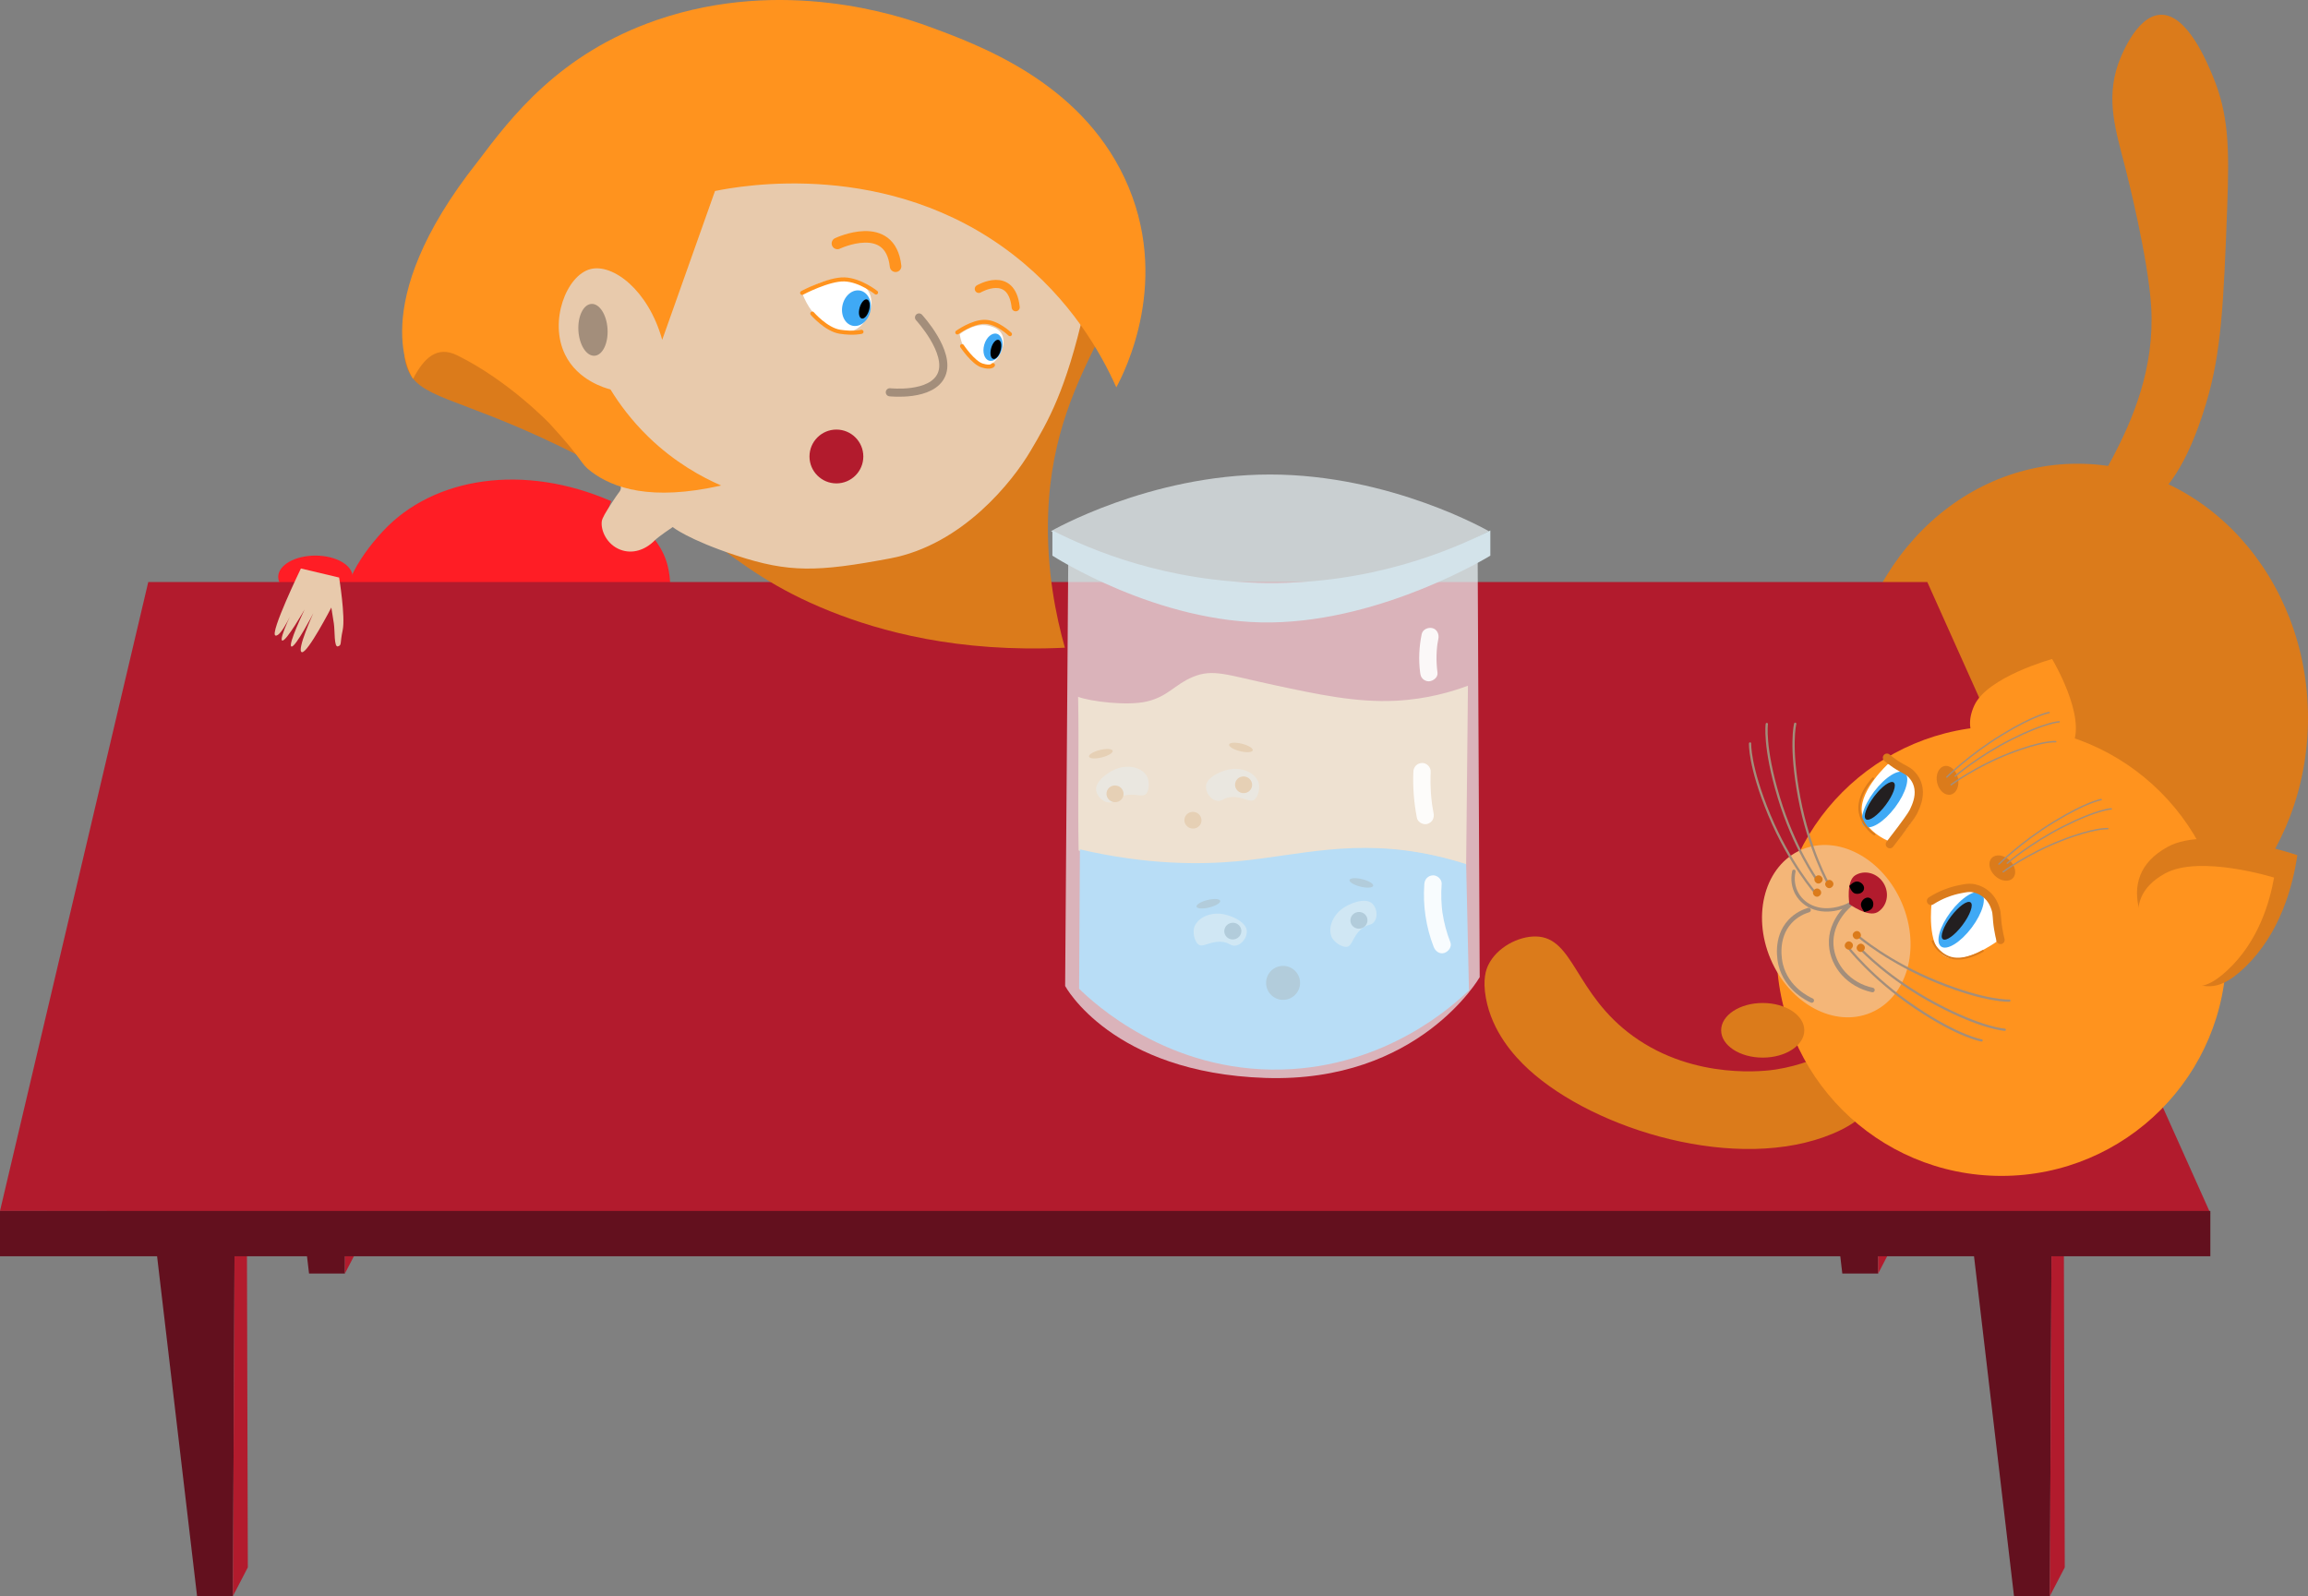 <?xml version="1.0" encoding="utf-8"?>
<!-- Generator: Adobe Illustrator 25.2.3, SVG Export Plug-In . SVG Version: 6.00 Build 0)  -->
<svg version="1.1" id="Layer_1" xmlns="http://www.w3.org/2000/svg" xmlns:xlink="http://www.w3.org/1999/xlink" x="0px" y="0px"
	 viewBox="0 0 1271.68 879.54" style="enable-background:new 0 0 1271.68 879.54;" xml:space="preserve">
<rect x="0" y="0" width="1271.68" height="879.54" fill="#808080" stroke="none"/>
<style type="text/css">
	.st0{fill:#FF1D25;}
	.st1{fill:#DB7B1B;}
	.st2{fill:#63101E;}
	.st3{fill:#B21B2D;}
	.st4{fill:#FF931E;}
	.st5{fill:#FFFFFF;}
	.st6{fill:#3FA9F5;}
	.st7{fill:#231F20;}
	.st8{fill:none;stroke:#DB7B1B;stroke-width:4.545;stroke-linecap:round;stroke-miterlimit:10;}
	.st9{fill:none;stroke:#DB7B1B;stroke-width:4.558;stroke-linecap:round;stroke-miterlimit:10;}
	.st10{fill:#F4B678;}
	.st11{fill:none;stroke:#DB7B1B;stroke-width:1.136;stroke-linecap:round;stroke-miterlimit:10;}
	.st12{fill:none;stroke:#DB7B1B;stroke-width:1.027;stroke-linecap:round;stroke-miterlimit:10;}
	.st13{fill:none;stroke:#A38E7B;stroke-width:2.502;stroke-linecap:round;stroke-miterlimit:10;}
	.st14{fill:none;stroke:#A38E7B;stroke-width:1.871;stroke-linecap:round;stroke-miterlimit:10;}
	.st15{fill:none;stroke:#A38E7B;stroke-width:1.251;stroke-linecap:round;stroke-miterlimit:10;}
	.st16{fill:none;stroke:#A38E7B;stroke-width:0.813;stroke-linecap:round;stroke-miterlimit:10;}
	.st17{opacity:0.68;fill:#EBF4F7;}
	.st18{fill:#2B6F99;}
	.st19{fill:#8FCAEF;}
	.st20{fill:#E8CAAC;}
	.st21{opacity:0.7;fill:#EBF4F7;}
	.st22{fill:#D3E3EA;}
	.st23{opacity:0.9;}
	.st24{fill:none;stroke:#A38E7B;stroke-width:4.468;stroke-linecap:round;stroke-miterlimit:10;}
	.st25{fill:none;stroke:#FF931E;stroke-width:6.369;stroke-linecap:round;stroke-linejoin:round;stroke-miterlimit:10;}
	.st26{fill:none;stroke:#FF931E;stroke-width:2.234;stroke-linecap:round;stroke-linejoin:round;stroke-miterlimit:10;}
	.st27{fill:#A38E7B;}
	.st28{fill:none;stroke:#FF931E;stroke-width:4.468;stroke-linecap:round;stroke-linejoin:round;stroke-miterlimit:10;}
</style>
<path class="st0" d="M191.57,341.26c-8.29-18.69,15.8-44.64,19.41-48.53c27.93-30.08,77.86-37.51,125.81-16.53
	c-3.12,6.32-2.07,13.83,2.52,18.69c5.29,5.61,14.3,6.66,21.21,2.16c1.95,2.47,4.76,6.58,6.65,12.22c0,0,3.03,9.06,1.8,17.61
	C365.64,349.85,209.71,382.14,191.57,341.26z"/>
<ellipse class="st0" cx="173.79" cy="317.94" rx="20.51" ry="11.78"/>
<path class="st1" d="M1148.63,292.2c-11.66-9.93,40.67-56.03,36.65-123.05c-1.62-27.09-13.39-73.3-14.4-77.24
	c-5.11-19.88-10.57-36.65-3.93-56.29c0.56-1.64,9.43-27.05,23.56-27.49c14.55-0.45,25.42,25.85,28.8,34.04
	c8.6,20.8,9.1,38.76,7.85,72c-1.98,53.09-3.15,80.22-11.78,108.65c-10.38,34.21-21.79,47.77-32.73,56.29
	C1174.17,285.72,1155.13,297.74,1148.63,292.2z"/>
<ellipse class="st1" cx="1144.7" cy="395.61" rx="126.98" ry="140.07"/>
<g>
	<polygon class="st2" points="77.74,617.36 108.58,879.54 128.33,879.54 129.56,619.86 	"/>
	<polygon class="st3" points="136.55,863.73 128.33,879.54 129.56,619.86 135.73,569.92 	"/>
	<polygon class="st2" points="1078.85,617.36 1109.69,879.54 1129.44,879.54 1130.67,619.86 	"/>
	<polygon class="st3" points="1137.66,863.73 1129.44,879.54 1130.67,619.86 1136.84,569.92 	"/>
	<polygon class="st2" points="984.25,439.63 1015.09,701.81 1034.84,701.81 1036.07,442.12 	"/>
	<polygon class="st3" points="1043.06,685.99 1034.84,701.81 1036.07,442.12 1042.24,392.18 	"/>
	<polygon class="st2" points="139.43,439.63 170.28,701.81 190.02,701.81 191.26,442.12 	"/>
	<polygon class="st3" points="198.25,685.99 190.02,701.81 191.26,442.12 197.43,392.18 	"/>
	<polygon class="st3" points="81.69,320.73 0,667.3 1217.87,668.55 1061.92,320.73 	"/>
	<rect y="667.3" class="st2" width="1217.87" height="24.97"/>
</g>
<path class="st4" d="M803.03,593.29"/>
<path class="st1" d="M820.04,531.76c-1.19,2.46-3.24,7.88-1.31,18.33c3.4,18.36,15.3,31.71,23.56,39.27
	c36.61,33.5,115.4,57.24,167.56,35.35c18.74-7.87,20.6-15.98,20.95-18.33c2.1-14.14-19.69-26.78-20.95-27.49
	c-6.87,3.6-17.63,8.3-31.42,10.47c-4.16,0.66-44.34,6.37-78.55-18.33c-32.38-23.38-32.53-54.6-53.67-54.98
	C836.66,515.88,824.74,522.06,820.04,531.76z"/>
<g>
	<path class="st4" d="M1142.13,409.98c-7.22,15.82-24.22,16.55-37.57,10.46c-13.35-6.09-23.98-15.83-16.76-31.65
		s42.89-25.63,42.89-25.63S1149.35,394.16,1142.13,409.98z"/>
	<circle class="st4" cx="1102.8" cy="524.08" r="123.91"/>
	<path class="st5" d="M1057.88,438.54c0.78,12.09-14.63,26.08-14.63,26.08s-16.67-5.61-17.45-17.69
		c-0.78-12.09,14.63-26.08,14.63-26.08S1057.1,426.45,1057.88,438.54z"/>
	<path class="st5" d="M1093.04,490.01c-9.87-5.83-28.74,7.85-28.74,7.85s-2.88,23.13,6.99,28.96c9.87,5.83,28.74-7.85,28.74-7.85
		S1102.9,495.84,1093.04,490.01z"/>
	
		<ellipse transform="matrix(0.602 -0.799 0.799 0.602 61.559 1004.594)" class="st6" cx="1037.87" cy="440.58" rx="18.42" ry="7.23"/>
	
		<ellipse transform="matrix(0.602 -0.799 0.799 0.602 59.908 1002.802)" class="st7" cx="1035.25" cy="441.34" rx="12.69" ry="3.96"/>
	
		<ellipse transform="matrix(0.602 -0.799 0.799 0.602 25.425 1064.685)" class="st6" cx="1080.04" cy="506.85" rx="18.42" ry="7.23"/>
	
		<ellipse transform="matrix(0.602 -0.799 0.799 0.602 24.013 1062.937)" class="st7" cx="1077.58" cy="507.4" rx="12.69" ry="3.96"/>
	<path class="st8" d="M1039.69,417.53c1.02,0.86,2.58,2.11,4.62,3.48c4.82,3.23,6.46,3.2,8.77,5.58c0.93,0.96,3.36,3.54,4,7.91
		c0.75,5.13-1.39,9.76-2.53,12.22c-0.57,1.22-1.4,2.81-7.18,10.54c-2.51,3.35-4.62,6.09-6.08,7.95"/>
	<path class="st9" d="M1102.26,517.98c-0.36-1.42-0.86-3.58-1.29-6.24c-1.02-6.31-0.4-7.9-1.59-11.33
		c-0.56-1.63-1.84-5.11-5.28-7.86c-3.26-2.61-6.66-3.11-7.37-3.2c-2.06-0.27-3.65,0.04-6.82,0.67c-1.82,0.36-4.72,1.04-8.14,2.41
		c-2.15,0.86-4.86,2.13-7.81,4.02"/>
	
		<ellipse transform="matrix(0.92 -0.391 0.391 0.92 -120.134 436.614)" class="st10" cx="1012.16" cy="513.33" rx="39.34" ry="48.82"/>
	<path class="st11" d="M1032.03,429.01c-0.89,0.94-8.24,8.87-7.49,17.43c0.41,4.68,3.13,8.25,3.9,9.26c1.52,1.99,3.14,3.3,4.34,4.12
		"/>
	<path class="st12" d="M1092.55,524.04c-1.06,0.63-9.91,5.75-17.48,3.78c-4.14-1.08-6.75-3.98-7.48-4.8
		c-1.45-1.62-2.27-3.22-2.73-4.39"/>
	<path class="st13" d="M1020.04,497.83c-0.96,0.73-11.87,9.36-11.07,22.87c0.7,11.73,9.93,22.13,22.73,24.86"/>
	<path class="st14" d="M1020.27,497.71c-0.85,0.49-10.7,5.96-20.51,2.65c-8.51-2.88-13.35-11.15-11.35-20.22"/>
	<g>
		<path class="st3" d="M1034.58,502.61c-5.22,3.17-15.61-4.4-15.61-4.4s-1.94-12.72,3.28-15.89c5.22-3.17,12.21-1.2,15.61,4.4
			C1041.26,492.32,1039.8,499.43,1034.58,502.61z"/>
		<path d="M1022.26,492.44c-2.23-0.49-3.3-4.21-3.3-4.21s2.54-2.92,4.76-2.43c2.23,0.49,3.7,2.38,3.3,4.21
			C1026.61,491.85,1024.48,492.94,1022.26,492.44z"/>
		<path d="M1031.87,499.85c-0.79,2.14-4.62,2.7-4.62,2.7s-2.55-2.91-1.76-5.05c0.79-2.14,2.86-3.35,4.62-2.7
			C1031.87,495.45,1032.66,497.71,1031.87,499.85z"/>
	</g>
	<path class="st13" d="M996.49,501.5c-2.47,0.77-6.66,2.46-10.22,6.31c-8.49,9.17-5.56,22.05-5.12,23.82
		c3.29,13.46,15.56,19.04,17.1,19.71"/>
	<path class="st15" d="M1000.46,492.3c0,0-14.38-16.3-25.57-43.17c-11.19-26.88-10.62-39.43-10.62-39.43"/>
	<path class="st15" d="M1001.08,484.83c0,0-12.64-17.67-21.04-45.55c-8.4-27.88-6.55-40.31-6.55-40.31"/>
	<path class="st15" d="M1007.45,487.16c0,0-10.7-18.92-16.08-47.53s-2.23-40.78-2.23-40.78"/>
	<path class="st15" d="M1017.95,521.63c0,0,13.16,17.3,37.31,33.55c24.16,16.25,36.58,18.16,36.58,18.16"/>
	<path class="st15" d="M1025.8,523.53c0,0,14.85,15.87,40.54,29.57c25.69,13.71,38.24,14.34,38.24,14.34"/>
	<path class="st15" d="M1024.12,516.12c0,0,16.45,14.2,43.45,25.1s39.55,10.19,39.55,10.19"/>
	
		<ellipse transform="matrix(0.976 -0.218 0.218 0.976 -67.945 244.079)" class="st1" cx="1072.98" cy="430.18" rx="5.87" ry="8.05"/>
	
		<ellipse transform="matrix(0.688 -0.726 0.726 0.688 -2.508 950.146)" class="st1" cx="1102.81" cy="477.99" rx="5.87" ry="8.05"/>
	
		<ellipse transform="matrix(0.836 -0.548 0.548 0.836 -115.112 645.281)" class="st1" cx="1023.57" cy="515.5" rx="2.23" ry="2.22"/>
	
		<ellipse transform="matrix(0.721 -0.694 0.694 0.721 -56.487 834.689)" class="st1" cx="1007.14" cy="487.41" rx="2.23" ry="2.22"/>
	
		<ellipse transform="matrix(0.721 -0.694 0.694 0.721 -56.386 829.856)" class="st1" cx="1001.19" cy="484.87" rx="2.23" ry="2.22"/>
	
		<ellipse transform="matrix(0.721 -0.694 0.694 0.721 -61.643 831.333)" class="st1" cx="1000.39" cy="492.13" rx="2.23" ry="2.22"/>
	
		<ellipse transform="matrix(0.634 -0.774 0.774 0.634 -28.711 984.184)" class="st1" cx="1024.65" cy="522.4" rx="2.23" ry="2.22"/>
	
		<ellipse transform="matrix(0.634 -0.774 0.774 0.634 -30.134 978.643)" class="st1" cx="1018.09" cy="521.13" rx="2.23" ry="2.22"/>
	<path class="st16" d="M1072.7,428.19c0,0,12.02-12.07,30.27-23.22c18.25-11.15,26.04-12.31,26.04-12.31"/>
	<path class="st16" d="M1077.31,427.7c0,0,12.67-11.03,31.19-20.35c18.52-9.32,26.08-9.57,26.08-9.57"/>
	<path class="st16" d="M1075.04,432.44c0,0,13.2-9.82,31.8-17.13c18.6-7.31,25.82-6.61,25.82-6.61"/>
	<path class="st16" d="M1101.4,476.15c0,0,12.02-12.07,30.27-23.22s26.04-12.31,26.04-12.31"/>
	<path class="st16" d="M1106,475.66c0,0,12.67-11.03,31.19-20.35c18.52-9.32,26.08-9.57,26.08-9.57"/>
	<path class="st16" d="M1103.74,480.4c0,0,13.2-9.82,31.8-17.13c18.6-7.31,25.82-6.61,25.82-6.61"/>
	<path class="st1" d="M1236.56,533.38c-8.61,8.19-14.26,9.88-18.6,10.08c-18.12,0.83-30.9-23.48-33.14-27.73
		c-3.85-7.32-10.66-20.46-5.52-33.46c2.32-5.85,7.05-11.21,15.12-15.63c22.36-12.28,71.39,4.61,71.39,4.61
		C1263.37,487.73,1256.71,514.21,1236.56,533.38z"/>
	<path class="st4" d="M1227.03,534.91c-7.43,6.87-12.22,8.36-15.89,8.62c-15.29,1.06-25.55-18.52-27.34-21.94
		c-3.09-5.89-8.56-16.48-3.95-27.19c2.07-4.82,6.18-9.29,13.07-13.07c19.1-10.49,60.06,2.27,60.06,2.27
		C1250.59,497.1,1244.42,518.84,1227.03,534.91z"/>
</g>
<ellipse class="st1" cx="971.24" cy="567.76" rx="22.91" ry="15.05"/>
<g>
	<path class="st10" d="M594.03,383.98c0.56,29.38-0.28,55.27,0.28,84.65c14.58,6.07,48.28,16.22,74.28,14.84
		c25.75-1.37,38.45-7.8,56.77-12.22c18.45-4.45,45.64-6.55,82.47,5.24c0.33-32.87,0.66-65.75,0.99-98.62
		c-8.39,3.13-22.31,7.43-39.82,8.29c-21.7,1.07-42.7-3.44-67.36-8.73c-25.86-5.55-33.27-9.04-44.48-4.36
		c-9.91,4.13-13.6,10.8-25.42,13.53C621.1,389.05,600.79,386.59,594.03,383.98z"/>
	<path class="st6" d="M595.01,468.05c37.23,8.67,66.76,8.4,86.85,6.55c33.74-3.12,64.66-12.92,108.88-3.05
		c7.36,1.64,13.29,3.43,17.09,4.65c0.52,23.18,1.04,46.35,1.55,69.53c-8.91,8.58-45.77,42.1-102.86,43.64
		c-63.05,1.69-104.12-36.88-111.94-44.51C594.73,519.25,594.87,493.65,595.01,468.05z"/>
	<path class="st17" d="M820.35,292.72c0,0-54.02,31.24-120.65,31.24s-120.65-31.24-120.65-31.24s54.02-31.24,120.65-31.24
		S820.35,292.72,820.35,292.72z"/>
	
		<ellipse transform="matrix(0.971 -0.24 0.24 0.971 -81.98 158.043)" class="st1" cx="606.54" cy="414.9" rx="6.71" ry="2.11"/>
	
		<ellipse transform="matrix(0.24 -0.971 0.971 0.24 119.229 977.028)" class="st1" cx="683.93" cy="412.33" rx="2.11" ry="6.71"/>
	
		<ellipse transform="matrix(0.178 -0.984 0.984 0.178 95.634 1018.28)" class="st1" cx="657.24" cy="451.9" rx="4.6" ry="4.71"/>
	<circle class="st18" cx="706.96" cy="541.62" r="9.36"/>
	
		<ellipse transform="matrix(0.24 -0.971 0.971 0.24 97.115 1098.165)" class="st18" cx="750.28" cy="487.03" rx="2.11" ry="6.71"/>
	
		<ellipse transform="matrix(0.971 -0.24 0.24 0.971 -100.109 174.723)" class="st18" cx="665.81" cy="497.52" rx="6.71" ry="2.11"/>
	<path class="st19" d="M756.08,497.91c-3.94-3.7-13.38,0.11-17.42,3.52c-3.62,3.05-6.94,8.67-5.21,14.2c1.15,3.7,6.3,6.63,8.88,6.09
		c2.69-0.57,3.11-5.53,7.29-9.4c3.93-3.64,6.14-1.75,8.01-5.02C759.24,504.48,758.44,500.13,756.08,497.91z"/>
	
		<ellipse transform="matrix(0.984 -0.178 0.178 0.984 -78.294 141.28)" class="st18" cx="748.74" cy="507.27" rx="4.71" ry="4.6"/>
	<path class="st19" d="M686.98,513.09c-0.25-5.4-9.67-9.24-14.95-9.6c-4.72-0.33-11.01,1.39-13.63,6.57
		c-1.75,3.46-0.1,9.14,2.14,10.55c2.32,1.47,6.08-1.8,11.78-1.67c5.35,0.12,5.62,3.02,9.25,1.98
		C684.67,520,687.13,516.32,686.98,513.09z"/>
	
		<ellipse transform="matrix(0.984 -0.178 0.178 0.984 -80.457 129.01)" class="st18" cx="679.24" cy="513.2" rx="4.71" ry="4.6"/>
	<path class="st20" d="M603.98,435.67c-0.88-5.34,7.55-11.04,12.64-12.5c4.55-1.3,11.06-0.93,14.69,3.6
		c2.42,3.02,1.99,8.92,0.1,10.77c-1.97,1.92-6.32-0.5-11.87,0.81c-5.21,1.23-4.87,4.12-8.63,3.85
		C607.67,441.96,604.5,438.87,603.98,435.67z"/>
	
		<ellipse transform="matrix(0.178 -0.984 0.984 0.178 74.655 964.089)" class="st1" cx="614.32" cy="437.36" rx="4.6" ry="4.71"/>
	<path class="st20" d="M664.48,433.31c0.25-5.4,9.67-9.24,14.95-9.6c4.72-0.33,11.01,1.39,13.63,6.57c1.75,3.46,0.1,9.14-2.14,10.55
		c-2.32,1.47-6.08-1.8-11.78-1.67c-5.35,0.12-5.62,3.02-9.25,1.98C666.79,440.23,664.33,436.55,664.48,433.31z"/>
	
		<ellipse transform="matrix(0.178 -0.984 0.984 0.178 137.774 1029.683)" class="st1" cx="685.14" cy="432.39" rx="4.6" ry="4.71"/>
	<g>
		<path class="st21" d="M586.88,543.34l1.7-233.28c18.52,10.1,57.24,28,109.31,28.63c56.13,0.68,97.73-19.06,116.29-29.33
			c0.37,76.37,0.74,152.74,1.12,229.11c0,0-33.32,58.32-118.03,55.54C612.57,591.25,586.88,543.34,586.88,543.34z"/>
		<path class="st22" d="M579.86,292.31v13.89c0,0,58.22,37.72,120.65,36.8c62.44-0.93,120.65-36.8,120.65-36.8v-13.89
			c-21.16,10.76-64.75,29.39-122.69,28.95C642.81,320.83,600.88,303.01,579.86,292.31z"/>
		<g class="st23">
			<g>
				<path class="st5" d="M783.33,349.45c-1.42,6.99-1.79,14.14-0.84,21.22c0.18,1.32,0.42,2.39,1.4,3.38
					c0.83,0.83,2.19,1.45,3.38,1.4c2.3-0.1,5.13-2.12,4.77-4.77c-0.43-3.25-0.62-6.53-0.52-9.81c0.05-1.61,0.16-3.21,0.34-4.81
					c0.02-0.18,0.16-1.49,0.02-0.26c0.04-0.38,0.11-0.76,0.17-1.14c0.14-0.89,0.31-1.77,0.48-2.66c0.49-2.44-0.7-5.27-3.33-5.87
					C786.82,345.58,783.86,346.84,783.33,349.45L783.33,349.45z"/>
			</g>
		</g>
		<g class="st23">
			<g>
				<path class="st5" d="M778.75,425.21c-0.38,8.53,0.32,17.07,1.94,25.46c0.47,2.46,3.55,4.08,5.87,3.33
					c2.62-0.85,3.84-3.24,3.33-5.87c-0.19-0.99-0.37-1.99-0.54-2.99c-0.09-0.54-0.17-1.08-0.25-1.62c-0.03-0.19-0.2-1.52-0.09-0.58
					c-0.25-1.93-0.44-3.87-0.58-5.81c-0.28-3.97-0.32-7.94-0.14-11.91c0.11-2.5-2.28-4.89-4.77-4.77
					C780.84,420.56,778.87,422.53,778.75,425.21L778.75,425.21z"/>
			</g>
		</g>
		<g class="st23">
			<g>
				<path class="st5" d="M784.79,487.13c-0.88,11.72,0.89,23.71,5.15,34.67c0.9,2.32,3.24,4.18,5.87,3.33
					c2.26-0.73,4.3-3.38,3.33-5.87c-2.03-5.22-3.5-10.65-4.34-16.19c-0.01-0.09-0.15-1-0.08-0.5c0.08,0.55-0.09-0.77-0.09-0.73
					c-0.08-0.69-0.15-1.37-0.21-2.06c-0.12-1.38-0.21-2.75-0.26-4.13c-0.1-2.84-0.04-5.68,0.18-8.51c0.19-2.5-2.33-4.88-4.77-4.77
					C786.82,482.48,784.99,484.46,784.79,487.13L784.79,487.13z"/>
			</g>
		</g>
	</g>
</g>
<g>
	<path class="st1" d="M614.48,124.83c-25.96-49.94-100.53-60.61-124.46-64.15c-61.8-9.14-107.29,11.53-143.18,27.66
		c-50.94,22.9-136.07,75.8-122.67,114.05c6.06,17.28,26.75,15.91,82.35,42.6c81.47,39.1,90.1,67.52,150.81,91.81
		c27.5,11.01,70.14,22.96,129.41,20.13c-4.77-16.92-10.33-42.96-9.22-73.98C580.62,196.27,636.06,166.36,614.48,124.83z"/>
	<path class="st20" d="M487.14,23.59c34.34,9.27,56.56,20.78,80.71,50.43c24.15,29.66,36.76,65.2,29.64,96.46
		c-10.26,45.07-19.97,61.55-29.69,78.03c-9.71,16.48-37.24,51.67-77.37,59.21c-40.12,7.54-55.77,7.9-84.68-1.59
		c-26.45-8.69-35.11-15.68-35.11-15.68s-7.81,5.22-9.97,7.41c-4.99,5.06-12.08,7.67-18.89,5.05c-7.45-2.87-10.84-10.57-10.21-15.61
		c0.23-1.85,2.07-4.88,5.71-10.5c3.04-4.71,4.02-5.64,4.44-6.46c4.51-8.66-30.07-32.34-45.53-51.04
		c-31.58-38.22-15.38-94.42-11.45-107.42c12.53-41.44,46.96-68.15,72.48-85.51C382.75,9.01,449.03,13.3,487.14,23.59z"/>
	<path class="st24" d="M506.37,174.94c0,0,17.69,19.19,12.4,31.5s-28.49,9.73-28.49,9.73"/>
	<path class="st5" d="M441.96,161.39c1.98-1.56,12.79-9.76,25.8-6.93c2.49,0.54,7.75,1.69,10.5,5.65
		c5.01,7.21-0.82,20.07-8.96,22.32C461.11,184.69,447.61,177,441.96,161.39z"/>
	<path class="st4" d="M325.31,148.29c12.26-3.19,31.88,11.4,39.56,38.98c9.7-27.34,19.39-54.68,29.09-82.02
		c14-2.83,95.57-17.94,164.05,34.9c32.16,24.82,48.85,54.92,57.06,73.3c4.52-8.42,30.82-59.59,4.5-115.46
		c-25.05-53.16-80.17-73.27-108.79-83.71c-15.55-5.67-79.4-27.1-148.79-3.29c-53.86,18.49-80.43,53.73-98.59,77.81
		c-63.51,80.09-35.82,119.99-35.82,119.99c6.02-11.53,13.19-18.49,24.37-12.97c28.49,14.05,50.92,37.64,50.92,37.64
		c19.77,21.47,16.27,21.47,23.02,26.52c11.89,8.91,32.67,16.35,71.45,7.56c-10.45-4.54-25.45-12.61-40.04-26.76
		c-9.52-9.24-16.26-18.54-20.94-26.18c-2.79-0.72-18.06-4.95-25.01-19.2C302.33,176.96,312.15,151.72,325.31,148.29z"/>
	
		<ellipse transform="matrix(0.216 -0.976 0.976 0.216 204.35 593.821)" class="st6" cx="471.97" cy="169.66" rx="9.91" ry="7.85"/>
	<ellipse transform="matrix(0.271 -0.963 0.963 0.271 183.081 582.582)" cx="476.13" cy="170.43" rx="5.45" ry="2.68"/>
	<path class="st25" d="M461.42,134.15c0,0,29.12-13.87,32.03,12.56"/>
	<path class="st26" d="M482.69,161.2c0,0-8.61-6.88-17.34-7.23s-23.39,7.43-23.39,7.43"/>
	<path class="st26" d="M474.67,182.85c0,0-4.23,1.12-11.85-0.04c-7.62-1.16-15.26-10.01-15.26-10.01"/>
	
		<ellipse transform="matrix(0.998 -0.06 0.06 0.998 -10.322 19.941)" class="st27" cx="326.79" cy="181.79" rx="8.04" ry="14.31"/>
	<path class="st28" d="M539.31,159.2c0,0,18.03-10.64,20.33,10.11"/>
	<path class="st5" d="M528.76,184.21c1.41-1.13,9.09-7.05,17.19-4.41c1.55,0.51,4.82,1.57,6.24,4.72
		c2.57,5.73-2.33,15.41-7.76,16.85C538.96,202.81,530.99,196.42,528.76,184.21z"/>
	
		<ellipse transform="matrix(0.274 -0.962 0.962 0.274 212.828 665.327)" class="st6" cx="547.29" cy="191.63" rx="7.7" ry="5.02"/>
	<ellipse transform="matrix(0.271 -0.963 0.963 0.271 214.447 668.593)" cx="548.59" cy="192.73" rx="5.45" ry="2.68"/>
	<path class="st26" d="M556.48,184.14c0,0-6.83-6.66-13.77-6.8c-6.94-0.14-15.25,5.85-15.25,5.85"/>
	<path class="st26" d="M547.1,201.2c0,0-0.94,1.75-5.95,0.21c-5-1.54-11.08-10.67-11.08-10.67"/>
	<circle class="st3" cx="460.85" cy="251.55" r="14.83"/>
</g>
<path class="st20" d="M186.85,318.26c0,0,3.55,21.62,1.96,29.01c-1.59,7.39-0.38,8.25-2.61,8.92c-2.22,0.67-1.61-8.59-2.26-12.67
	c-0.65-4.09-1.38-8.72-1.38-8.72s-13.11,25.35-16.24,24.59c-3.14-0.76,6.32-21.46,6.32-21.46s-9.91,19.1-12.07,18.35
	c-2.17-0.76,7.3-20.47,7.3-20.47s-10.2,17.82-12.35,17.17c-2.15-0.65,6.9-18.89,6.9-18.89s-7.36,17.19-10.66,16.12
	s14.03-36.94,14.03-36.94L186.85,318.26z"/>
</svg>
